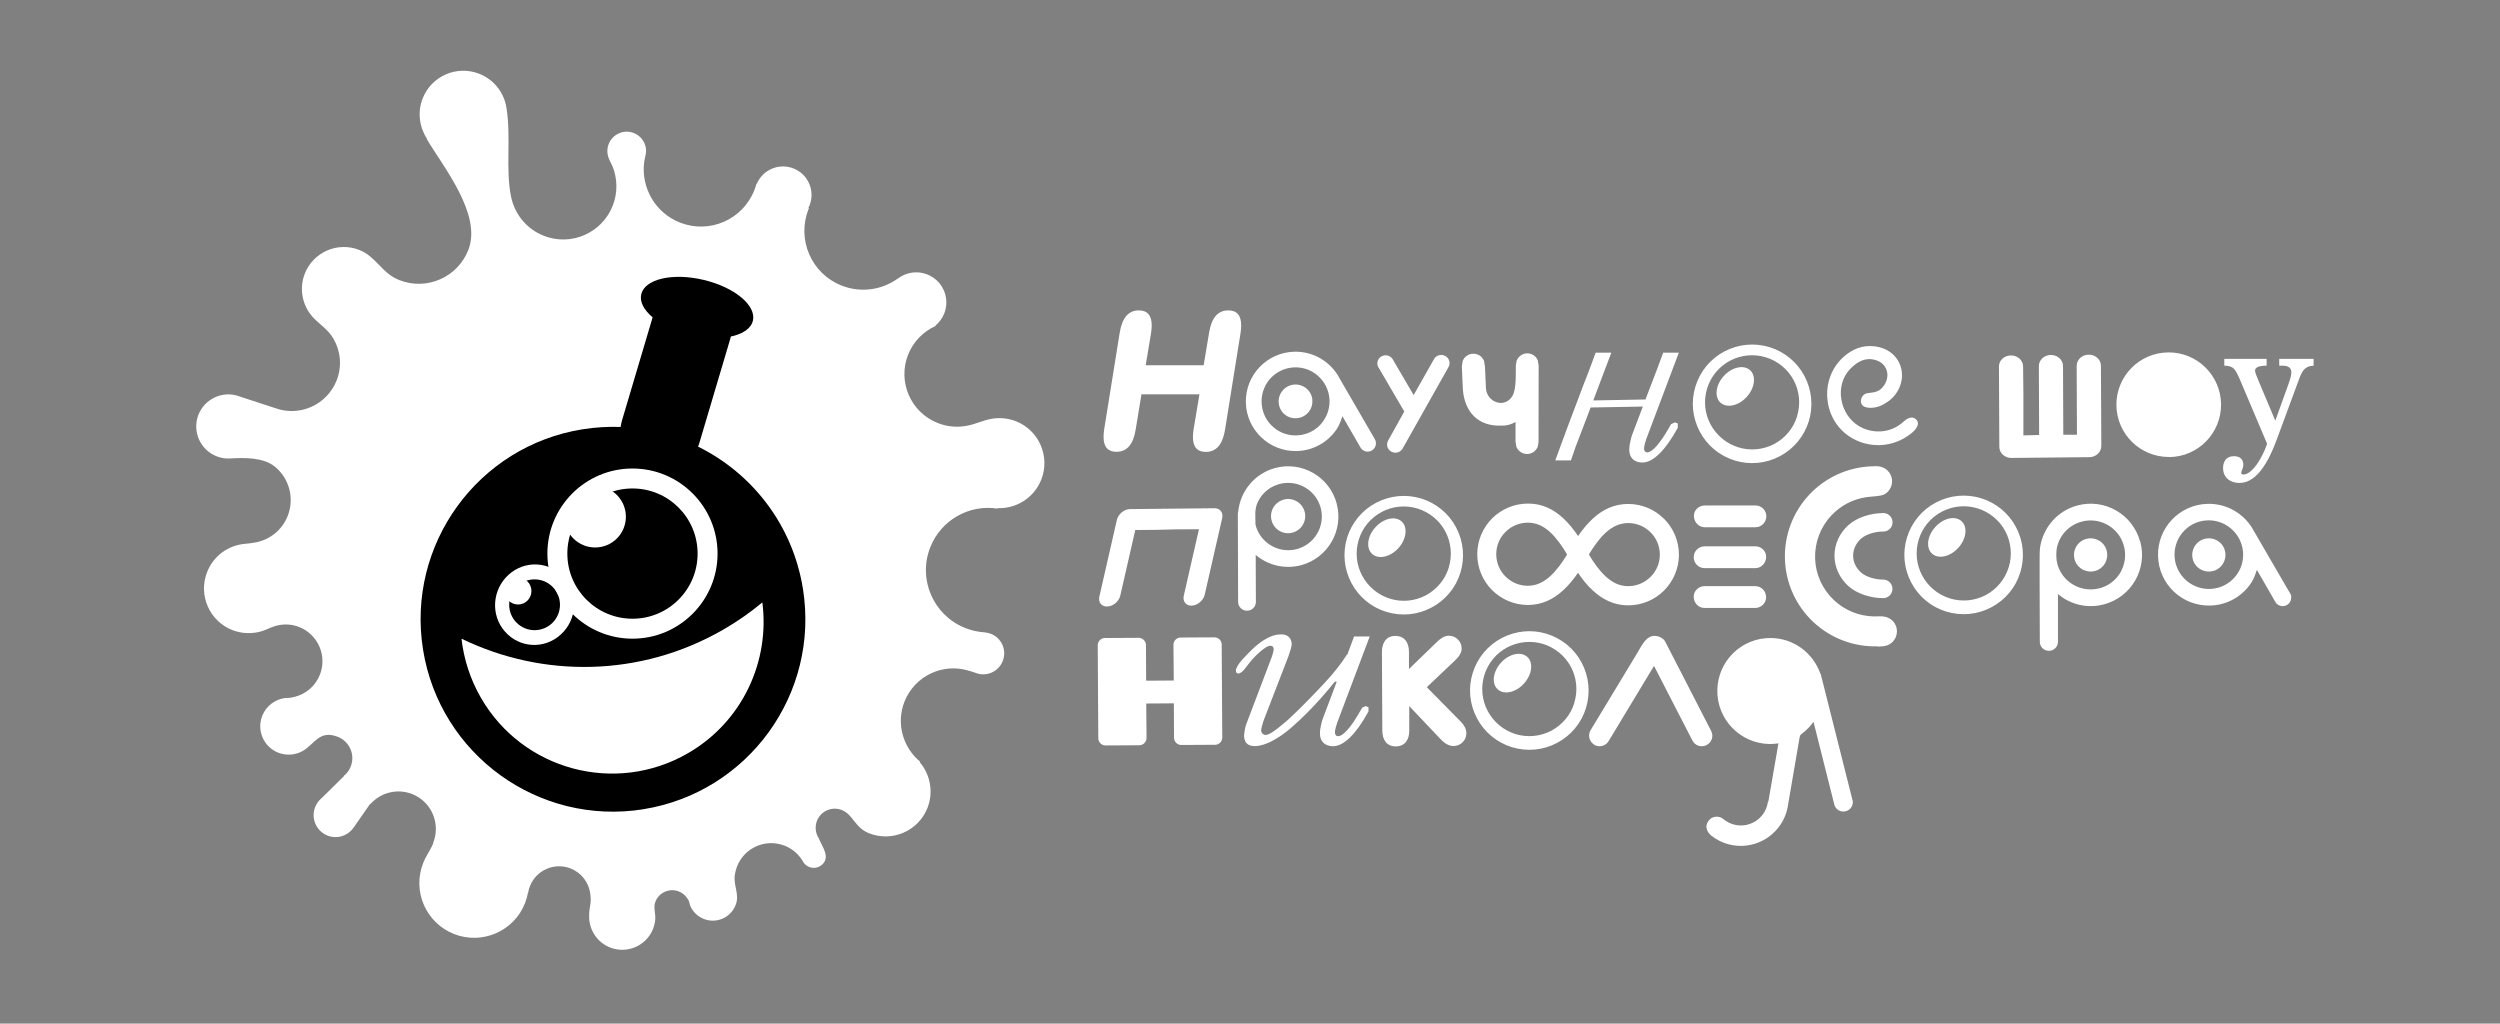 <?xml version="1.0" encoding="UTF-8"?> <svg xmlns="http://www.w3.org/2000/svg" id="_Слой_2_копия2_" data-name="Слой 2 (копия2)" viewBox="0 0 261.79 107.19"><rect x="0" y="0" width="261.79" height="107.19" fill="#808080" stroke="none"/><defs><style> .cls-1 { fill: #fff; } </style></defs><path class="cls-1" d="m45.37,88.23c.79-2.01-.2-4.29-2.21-5.08-1.57-.62-3.3-.15-4.36,1.04l-.03-.03-1.71,2.46h0c-.51.77-1.44,1.19-2.39.99-1.24-.26-2.04-1.48-1.78-2.72.08-.37.24-.71.47-.99h0,0c.1-.12.21-.24.33-.33l2.32-2.29-.02-.02c.32-.25.58-.59.74-1,.48-1.23-.12-2.61-1.35-3.1-1.97-.77-2.43.79-3.72,1.5-.75.41-1.66.49-2.52.16-1.53-.6-2.28-2.33-1.68-3.86.42-1.06,1.37-1.74,2.43-1.87.46,0,.61-.03.97-.12,1.16-.29,2.17-1.12,2.64-2.32.78-1.98-.2-4.21-2.17-4.99-.88-.35-1.82-.34-2.65-.06-.54.18-.84.38-1.38.53-.95.26-1.98.23-2.97-.15-2.41-.95-3.59-3.67-2.64-6.08.66-1.68,2.18-2.76,3.85-2.94.58-.06.84-.08,1.29-.17,1.45-.3,2.72-1.29,3.3-2.77.73-1.87.14-3.93-1.33-5.14-1.21-1-3.23-.96-4.7-.87-.33.02-.68-.01-1.02-.1-1.8-.46-2.88-2.28-2.43-4.08.46-1.79,2.28-2.88,4.08-2.43.15.04.29.08.42.14l3.62,1.18h0c2.58.97,5.46-.31,6.48-2.88.59-1.49.41-3.09-.33-4.37-.65-1.13-1.72-1.61-2.45-2.61-.86-1.17-1.12-2.75-.55-4.21.89-2.26,3.44-3.36,5.69-2.48,1.81.71,2.33,2.42,4.2,3.16,2.87,1.13,6.1-.28,7.23-3.15,1.46-3.72-2.62-8.69-4.35-11.62h.04c-.81-1.22-1.04-2.8-.47-4.25.92-2.35,3.58-3.51,5.93-2.58,1.56.61,2.59,1.99,2.84,3.53.51,3.15-.12,6.47.5,9.4.38,1.76,1.6,3.32,3.41,4.03,2.86,1.13,6.09-.28,7.22-3.14.54-1.38.5-2.85-.02-4.13-.15-.36-.37-.69-.47-1.07-.11-.41-.1-.85.07-1.27.41-1.04,1.59-1.56,2.63-1.15.71.28,1.18.92,1.27,1.63.07.5-.13.96-.19,1.45-.32,2.65,1.16,5.28,3.76,6.3,3.08,1.21,6.56-.3,7.78-3.39.09-.22.16-.45.22-.67h.04c.62-1.48,2.33-2.21,3.84-1.61,1.53.6,2.29,2.33,1.68,3.87-.04.09-.08.18-.12.27l.06.03-.05.11c-1.25,3.17.31,6.75,3.48,7.99,2.04.8,4.25.44,5.9-.76h.01c.84-.63,1.99-.83,3.05-.41,1.62.64,2.41,2.46,1.78,4.08-.2.51-.53.94-.92,1.27l.02.04c-1.27.57-2.34,1.62-2.89,3.02-1.12,2.83.28,6.04,3.11,7.15.98.39,2.01.47,2.98.3,1.07-.19,1.72-.6,2.76-.76.8-.12,1.64-.04,2.44.27,2.42.95,3.61,3.69,2.66,6.11-.76,1.92-2.63,3.07-4.58,2.99v.05c-2.94-.46-5.92,1.17-7.05,4.06-1.32,3.35.33,7.13,3.68,8.45.67.26,1.35.41,2.04.45h0c.21.03.42.07.63.15,1.13.44,1.69,1.72,1.24,2.85-.44,1.13-1.72,1.69-2.85,1.24-.34-.13-.4-.14-.73-.23-2.71-.83-5.65.56-6.71,3.25-.89,2.28-.16,4.79,1.63,6.27l-.04.05c1.1,1.28,1.48,3.12.82,4.8-.95,2.42-3.69,3.61-6.11,2.66-1.53-.6-1.65-1.96-2.87-2.44-1.03-.4-2.18.1-2.59,1.13-.25.64-.15,1.34.21,1.86h-.01c.36.9,1.21,1.92.35,2.72-.36.33-.88.45-1.36.26-.32-.13-.56-.36-.7-.65h0c-.42-.69-1.06-1.26-1.88-1.58-1.97-.78-4.2.19-4.98,2.17-.12.31-.2.62-.24.93-.14,1.13.53,2.02.09,3.12-.52,1.32-2.01,1.97-3.33,1.45-.69-.27-1.2-.81-1.45-1.45-.03-.15-.07-.29-.12-.42l-.02-.1h-.03c-.2-.4-.55-.73-1-.91-.97-.38-2.07.1-2.45,1.07-.27.7.1,1.22-.04,2.11-.04.24-.11.49-.2.73-.7,1.78-2.72,2.66-4.5,1.96-1.37-.54-2.2-1.85-2.2-3.23,0-1.24.29-1.28.11-2.48-.17-1.12-.92-2.12-2.05-2.57-1.69-.66-3.6.17-4.26,1.86-.09.22-.15.44-.18.67h-.02c-.07.36-.17.73-.31,1.1-1.16,2.95-4.49,4.39-7.43,3.24-2.95-1.16-4.4-4.49-3.24-7.43.31-.8.76-1.33,1.06-2.09"></path><path d="m67.38,84.74c-10.99,1.76-21.32-5.73-23.08-16.71-1.76-10.99,5.73-21.33,16.72-23.08,1.34-.21,2.67-.29,3.97-.24.03-.22.08-.45.14-.67l3.21-10.81h0c-.91-.77-1.38-1.63-1.19-2.42.38-1.6,3.3-2.27,6.53-1.5,3.23.76,5.54,2.68,5.16,4.27-.19.82-1.07,1.4-2.31,1.66-.03.13-.06.26-.1.38l-3.21,10.81c-.04.12-.08.23-.12.34,5.65,2.79,9.91,8.19,10.98,14.89,1.76,10.99-5.73,21.32-16.72,23.08"></path><path class="cls-1" d="m72.03,78.88c-7.59,4.38-17.29,1.78-21.67-5.81-1.13-1.96-1.79-4.06-2.03-6.17h.04c8.42,4.08,18.65,4.06,27.37-.97,1.47-.85,2.83-1.8,4.09-2.85.8,6.17-2.08,12.5-7.8,15.8"></path><path class="cls-1" d="m59.09,60.5c-.76-.86-1.79-1.33-2.84-1.39-1.06-.06-2.14.3-3,1.08-.86.78-1.33,1.84-1.4,2.91-.07,1.08.27,2.18,1.03,3.04.75.86,1.79,1.33,2.84,1.39,1.06.06,2.14-.3,3-1.08.86-.78,1.33-1.84,1.39-2.91.07-1.08-.27-2.18-1.02-3.04m-3.11,5.49c-1.47,0-2.66-1.19-2.66-2.66s1.19-2.66,2.66-2.66,2.66,1.19,2.66,2.66-1.19,2.66-2.66,2.66"></path><path class="cls-1" d="m66.23,66.88h0c4.92,0,8.91-3.99,8.91-8.91s-3.99-8.91-8.91-8.91-8.91,3.99-8.91,8.91,3.99,8.91,8.91,8.91m0-2.09c-3.76,0-6.82-3.05-6.82-6.82s3.05-6.82,6.82-6.82,6.82,3.05,6.82,6.82-3.05,6.82-6.82,6.82"></path><path class="cls-1" d="m54.25,63.3c-.78,0-1.41-.63-1.41-1.41s.63-1.41,1.41-1.41,1.4.63,1.4,1.41-.63,1.41-1.4,1.41"></path><path class="cls-1" d="m62.32,57.33c-1.78,0-3.22-1.44-3.22-3.22s1.44-3.22,3.22-3.22,3.22,1.44,3.22,3.22-1.44,3.22-3.22,3.22"></path><path class="cls-1" d="m115.7,66.81l3.53-.02c.42,0,.76.34.77.75l.02,3.74,2.89-.02-.03-3.74c0-.42.34-.76.75-.76l3.54-.02c.42,0,.76.34.76.75l.06,9.74c0,.42-.34.76-.75.76l-3.54.02c-.42,0-.76-.34-.76-.75l-.02-3.61-2.89.02.03,3.61c0,.41-.34.76-.76.76l-3.53.02c-.42,0-.76-.34-.76-.75l-.06-9.74c0-.42.34-.76.75-.76m51.26,11.18l-.03-.02c-.51-.31-.68-.99-.38-1.49l4.94-8.17c.41-.68.9-1.8,1.85-1.72.4.03.85.24,1.04.61l4.81,9.35c.28.53.05,1.2-.48,1.47h0c-.54.28-1.21.07-1.48-.46l-4.03-7.83-4.76,7.89c-.31.51-.98.67-1.49.38m-19.38-4.05v2.52c.02.93-.4,1.68-1.41,1.69-1,0-1.41-.75-1.41-1.67l-.04-8.2c0-.91.39-1.69,1.39-1.7,1.01,0,1.44.74,1.44,1.67v1.8s2.89-2.8,2.89-2.8c.33-.33.78-.69,1.27-.69.37,0,.7.13.96.39.27.26.4.59.4.96,0,.51-.4.97-.75,1.29l-2.9,2.75,3.58,3.63c.31.32.56.72.56,1.19,0,.38-.14.71-.41.97-.27.25-.59.37-.95.37-.53,0-.99-.35-1.34-.72l-3.28-3.46Zm-6.52-5.41c-.3.47-.63.94-1.01,1.42-.37.48-.81,1-1.34,1.56-.24.26-.53.57-.88.93-.34.36-.69.72-1.06,1.09-.37.37-.71.72-1.04,1.03-.32.31-.59.57-.79.75-.44.38-.8.69-1.09.91-.29.22-.52.39-.69.49-.17.11-.31.17-.41.2-.1.03-.18.04-.23.04-.1,0-.21-.05-.3-.13-.09-.09-.14-.2-.15-.34,0-.11.03-.25.08-.43.05-.18.09-.34.14-.49.05-.15.08-.24.1-.28l2.55-6.6c.04-.11.08-.24.13-.4.05-.15.1-.31.14-.46.04-.16.06-.29.06-.4,0-.12-.03-.27-.09-.42-.06-.15-.17-.29-.33-.4-.16-.12-.39-.18-.69-.18-.38,0-.76.08-1.12.24-.37.16-.72.36-1.06.61-.34.25-.65.52-.94.81-.42.42-.74.75-.96,1-.22.25-.37.45-.46.61-.09.16-.15.31-.2.45l.03.25.14.11.08.03c.13-.02.25-.08.36-.16.1-.08.22-.2.35-.37.13-.16.3-.39.52-.67.1-.13.24-.29.42-.48.18-.19.37-.38.59-.57.21-.18.41-.34.61-.47.2-.13.37-.19.5-.2.15,0,.25.05.3.13.05.08.07.16.06.23,0,.08-.02.19-.05.33-.04.14-.08.28-.12.42-.05.13-.09.24-.12.31l-2.61,6.88c-.03.08-.06.2-.09.35-.03.15-.06.3-.07.45-.02.15-.04.25-.04.32,0,.12.02.26.07.43.04.17.14.32.3.45.16.13.4.2.72.21.39,0,.78-.09,1.19-.24.4-.15.79-.35,1.16-.58.38-.23.71-.46.99-.69.3-.23.52-.42.68-.57.46-.39.93-.84,1.44-1.35.51-.51,1.01-1.04,1.52-1.61.5-.57.98-1.14,1.44-1.71h.2l-1.43,3.79c-.06.15-.11.32-.16.5-.05.19-.09.38-.12.57-.04.2-.05.38-.05.54,0,.31.06.57.17.75.11.18.24.32.4.41.16.09.31.15.47.17.14.02.27.04.35.03.55,0,1.14-.32,1.77-.93.63-.62,1.27-1.52,1.92-2.71v-.45s-.3-.11-.3-.11l-.36.17c-.18.3-.32.55-.44.75-.12.19-.22.36-.3.48-.08.13-.15.24-.21.33-.24.34-.45.6-.63.8-.18.19-.33.33-.46.42-.12.09-.23.15-.31.17-.08.02-.14.03-.17.03-.13,0-.21-.05-.26-.13-.05-.08-.07-.17-.07-.29,0,0,0-.1.03-.27.03-.16.1-.42.22-.76l3.39-8.99h-1.64s-.7,1.89-.7,1.89Zm55.58-.86c-2.5.08-4.93-.84-6.75-2.55-1.83-1.72-2.89-4.07-2.97-6.58-.08-2.5.84-4.93,2.55-6.75,1.72-1.83,4.07-2.89,6.58-2.97.53-.02.75-.03,1.13.12.37.15.68.45.84.84.28.65.06,1.4-.46,1.83-.23.18-.4.23-.67.28-.41.08-.94.09-1.36.15-1.43.19-2.75.86-3.75,1.93-1.14,1.21-1.75,2.83-1.7,4.49.05,1.67.76,3.23,1.98,4.38,1.14,1.07,2.63,1.67,4.18,1.7.52,0,1.01-.08,1.51.15.35.16.63.44.78.81.33.79-.04,1.71-.83,2.04-.3.13-.59.14-1.04.16m-71.1-12.3l-1.59,6.97c-.13.56.2,1.04.78,1.04h.02c.63,0,1.25-.54,1.39-1.14l1.83-8.02c.13-.56-.2-1.04-.79-1.04l-8.85.09c-.63,0-1.25.53-1.39,1.14l-1.83,8.02c-.13.56.19,1.04.78,1.04h.02c.63,0,1.25-.53,1.39-1.14l1.57-6.87h.17c4.27-.02,1.95-.07,6.23-.08h.27Zm114.38,7.11c0-.16-.06-.31-.15-.44l-.4-.68-3.35-5.77c-.91-1.75-2.76-2.92-4.86-2.87-2.94.07-5.27,2.52-5.19,5.46.07,2.94,2.52,5.27,5.46,5.19,1.82-.04,3.4-1,4.32-2.41,0,0,.33-.51.57-1.33l1.9,3.3c.15.32.49.52.86.5.49-.03.86-.45.83-.95Zm-5.87-2.13c-.64.76-1.53,1.19-2.44,1.27-.91.08-1.87-.19-2.63-.83-.76-.64-1.19-1.52-1.27-2.44-.08-.91.19-1.86.82-2.62.64-.76,1.52-1.2,2.44-1.27.92-.08,1.86.19,2.62.83.76.64,1.19,1.52,1.28,2.44.08.92-.19,1.86-.82,2.62Zm-98.38-7.95c.44.22.76.6.9,1.03.15.43.13.92-.09,1.37-.22.44-.6.75-1.03.9-.43.15-.92.13-1.37-.09-.44-.22-.76-.6-.9-1.03-.15-.43-.13-.92.09-1.37.22-.44.6-.75,1.03-.9.43-.15.93-.13,1.37.09m4.29.28c-.76-2.81-3.65-4.47-6.45-3.71-2.17.59-3.65,2.45-3.86,4.56-.02.08-.04.16-.04.25l.03,9.21c0,.51.42.92.92.92h.02c.51,0,.92-.42.92-.92l-.02-4.92c1.28,1.08,3.04,1.53,4.77,1.07,2.8-.76,4.46-3.65,3.71-6.45Zm-1.92,2.93c-.43.88-1.18,1.49-2.03,1.78-.85.29-1.82.25-2.69-.18-.87-.43-1.49-1.17-1.78-2.03-.03-.09-.06-.18-.08-.28,0-.88-.14-1.6.26-2.41.43-.88,1.17-1.49,2.03-1.78.85-.29,1.82-.25,2.69.18.87.43,1.49,1.17,1.78,2.03.29.85.25,1.82-.18,2.69Zm55.93,28.12l-3.29-13.06c-.02-.09-.06-.17-.1-.24-.76-2.1-2.76-3.63-5.13-3.66-3.06-.05-5.59,2.4-5.63,5.46-.05,3.06,2.4,5.59,5.46,5.64.32,0,.63-.02.94-.07l-1.06,6.11h-.04c-.06.44-.22.87-.47,1.24-.43.63-1.08,1.05-1.83,1.2-.75.14-1.51-.02-2.14-.45-.35-.24-.38-.35-.77-.41-.37-.05-.75.08-.99.4-.48.61-.18,1.21.29,1.59,2.17,1.7,5.31,1.31,7.01-.87.56-.72.9-1.55,1.01-2.4h0s1.2-7,1.2-7c.05-.31.14-.34.37-.52.42-.33.79-.71,1.09-1.15l2.18,8.67c.13.52.66.83,1.18.7h.02c.52-.13.84-.67.71-1.18Zm-9.02-29.71v.02c-.01.62-.51,1.13-1.13,1.13h-5.32c-.62,0-1.1-.52-1.13-1.13v-.03c-.03-.62.51-1.12,1.13-1.12h5.32c.62,0,1.14.51,1.13,1.13m-.02,4.28v.02c-.02.62-.51,1.13-1.13,1.13h-5.33c-.62,0-1.12-.52-1.12-1.13v-.02c0-.62.51-1.13,1.13-1.13h5.33c.62,0,1.15.51,1.12,1.13m0,4.17v.02c0,.62-.51,1.13-1.13,1.13h-5.33c-.62,0-1.1-.51-1.12-1.13v-.02c-.03-.62.51-1.13,1.12-1.13h5.33c.62,0,1.12.51,1.12,1.13m-10.67-8.17c-.96-.97-2.28-1.56-3.75-1.57-1.46,0-2.66.57-3.69,1.51-.57.52-1.09,1.15-1.57,1.85-.47-.7-.98-1.33-1.55-1.86-1.03-.95-2.21-1.54-3.68-1.54-1.46,0-2.79.58-3.76,1.54-.96.96-1.56,2.28-1.57,3.75,0,1.46.58,2.79,1.54,3.76.96.96,2.28,1.56,3.75,1.57,1.47,0,2.68-.59,3.71-1.54.57-.52,1.08-1.14,1.55-1.83.47.69.97,1.32,1.54,1.84,1.03.96,2.23,1.56,3.7,1.57,1.47,0,2.79-.58,3.76-1.54.96-.96,1.56-2.28,1.57-3.75,0-1.46-.58-2.79-1.54-3.76Zm-10.17,3.75c-.54.87-1.11,1.65-1.75,2.24-.68.62-1.45,1.01-2.36,1.01-.92,0-1.74-.38-2.34-.98-.6-.6-.96-1.43-.96-2.34,0-.91.38-1.74.98-2.33.6-.6,1.43-.96,2.34-.96.91,0,1.67.39,2.34,1.01.63.59,1.2,1.38,1.74,2.28l-.02.04.02.04Zm8.73,2.33c-.6.6-1.43.96-2.34.96-.91,0-1.67-.4-2.35-1.03-.64-.59-1.21-1.38-1.73-2.25l.02-.04-.02-.04c.55-.89,1.12-1.68,1.76-2.26.68-.61,1.44-.99,2.35-.99.91,0,1.74.38,2.34.98.6.6.96,1.43.96,2.34,0,.91-.38,1.74-.98,2.33Zm46.86-3.87c-.43-.21-.9-.23-1.32-.09-.42.14-.79.45-1,.88-.21.43-.23.91-.09,1.33.14.42.45.79.88,1,.43.21.91.23,1.33.09.42-.14.79-.45,1-.88.21-.43.23-.9.09-1.33-.14-.42-.45-.79-.88-1m12.38,0c-.43-.21-.9-.23-1.33-.09-.42.14-.79.45-1,.88-.21.43-.23.91-.09,1.33.14.42.45.79.88,1,.43.21.9.23,1.33.09.42-.14.79-.45,1-.88.21-.43.23-.9.09-1.33-.14-.42-.44-.79-.88-1m-7.97.16c-.77-2.86-3.71-4.55-6.57-3.78-2.12.57-3.6,2.35-3.9,4.39-.06.42-.04.84-.05,1.27-.01.81,0,1.62,0,2.42l.02,6.2c0,.52.43.94.94.94h.02c.52,0,.94-.43.94-.94v-5.01c1.28,1.1,3.08,1.56,4.84,1.08,2.86-.77,4.55-3.71,3.78-6.57Zm-1.93,3c-.44.89-1.2,1.53-2.08,1.82-.88.29-1.86.26-2.76-.18-.9-.44-1.53-1.2-1.83-2.08-.03-.09-.06-.19-.08-.29-.08-.34-.13-.79-.06-1.47.06-.34.16-.68.32-1,.44-.89,1.2-1.53,2.08-1.82.88-.3,1.86-.26,2.76.18.9.44,1.53,1.21,1.82,2.08.3.88.26,1.87-.18,2.76Zm-25.02-5.98c-1.23,0-2.7.44-3.61,1.27-.9.82-1.44,1.95-1.44,3.18s.54,2.35,1.44,3.18c.91.83,2.38,1.27,3.61,1.27h.05c.54,0,.97-.43.97-.97s-.44-.97-.97-.97h-.05c-.75,0-1.75-.26-2.3-.77-.49-.45-.8-1.07-.8-1.74s.31-1.29.8-1.75c.56-.51,1.55-.77,2.31-.77h.05c.54,0,.97-.43.97-.97s-.44-.97-.97-.97h-.05Zm-.42-12.82c.67-.46.98-1.19.9-1.84-.09-.7-.62-1.32-1.61-1.45-.96-.13-1.74.45-2.3,1.04-1.63,1.72-1.08,4.7.88,5.92,1.42.88,3.37.83,4.72-.42.34-.32.88-.65,1.31-.26.3.27.36.77-.43,1.43-2.01,1.66-4.69,1.64-6.59.34-2.76-1.88-3.09-6.01-.57-8.29.93-.84,2.01-1.25,3.21-1.12,3.18.36,3.86,3.92,1.55,5.72-.32.21-.61.42-.98.55-.63.23-1.23.22-1.6.05-.56-.26-.4-1.08.08-1.33.32-.17.87-.05,1.43-.36m-35.68-3.12l-.03-.06c-.19-.44-.63-.72-1.1-.71-.48,0-.9.3-1.09.74l-.02.05-.08.48c-.01.84.07,2.46-.35,3.18-.79,1.37-2.69.69-2.78-.8l-.1-2.23-.09-.6-.03-.07c-.19-.44-.63-.72-1.11-.71-.48,0-.91.29-1.09.73l-.02.05-.08.58.09,2.07c.06,2.27,1.26,4.02,3.66,4.1.17,0,.33,0,.5,0,.5,0,.96-.15,1.37-.38v2.07l.09.51.02.06c.2.44.63.71,1.11.71.48,0,.9-.29,1.09-.73l.02-.05.08-.48v-.05.05s.01-8.01.01-8.01l-.09-.52Zm-17.11,8.17l-.39-.67-3.27-5.64c-.89-1.71-2.69-2.85-4.75-2.8-2.87.07-5.14,2.46-5.07,5.33.07,2.87,2.46,5.14,5.33,5.07,1.77-.04,3.32-.97,4.22-2.35,0,0,.32-.5.56-1.3l1.86,3.22c.15.31.47.51.84.49.48-.03.84-.45.81-.92-.01-.16-.06-.31-.15-.43Zm-5.54-1.62c-.63.75-1.51,1.18-2.42,1.26-.91.08-1.85-.18-2.6-.82-.76-.63-1.18-1.51-1.26-2.42-.08-.91.19-1.85.81-2.6.64-.75,1.51-1.18,2.42-1.26.91-.08,1.85.18,2.6.82.75.63,1.18,1.51,1.26,2.42.08.9-.19,1.85-.82,2.6Zm-.97-2.44c-.04-.45-.25-.89-.63-1.2-.37-.31-.84-.45-1.29-.41s-.89.25-1.2.63c-.32.37-.45.84-.41,1.29.04.45.25.89.62,1.2.37.31.84.44,1.29.4.45-.04.89-.25,1.2-.62.32-.38.45-.84.41-1.29m6.94-3.39l2.69,4.6h0s-1.69,3.04-1.69,3.04c-.23.41-.09.92.32,1.16h.02c.41.24.94.09,1.17-.31l4.81-8.54c.23-.41.09-.92-.32-1.16h-.02c-.41-.24-.94-.09-1.17.31l-2.14,3.78-2.19-3.75c-.24-.4-.77-.54-1.17-.3h-.02c-.41.25-.54.76-.3,1.17m44.61.89c-.77-1.46-2.08-2.54-3.66-3.03-1.58-.48-3.27-.32-4.73.45-1.46.77-2.54,2.08-3.03,3.66-.49,1.58-.32,3.27.45,4.73.77,1.46,2.08,2.54,3.66,3.03,1.57.48,3.27.33,4.73-.45,1.46-.77,2.54-2.08,3.03-3.66.48-1.57.32-3.27-.45-4.73Zm-.77,4.2c-.38,1.25-1.25,2.3-2.4,2.91-1.16.61-2.51.74-3.76.35-1.25-.39-2.29-1.25-2.91-2.4-.62-1.16-.74-2.5-.36-3.76.38-1.25,1.24-2.29,2.4-2.91,1.16-.61,2.51-.74,3.76-.35,1.25.38,2.3,1.25,2.91,2.4.61,1.16.74,2.51.35,3.76Zm-4.94-4.83c.67.6.52,1.85-.33,2.8-.85.94-2.08,1.22-2.75.62-.67-.6-.52-1.85.33-2.79.85-.94,2.08-1.22,2.75-.62m27.86,16.44c-.77-1.46-2.08-2.54-3.66-3.03-1.58-.48-3.27-.32-4.73.45-1.46.77-2.54,2.08-3.03,3.66-.49,1.58-.32,3.27.45,4.73.77,1.46,2.08,2.55,3.66,3.03,1.58.48,3.27.33,4.73-.45,1.46-.77,2.55-2.08,3.03-3.66.48-1.57.32-3.27-.45-4.73Zm-.77,4.2c-.38,1.25-1.25,2.3-2.4,2.91-1.16.61-2.51.74-3.76.35-1.25-.39-2.29-1.25-2.9-2.4-.62-1.16-.74-2.51-.36-3.76.38-1.25,1.24-2.29,2.4-2.91,1.16-.62,2.51-.74,3.76-.36,1.25.39,2.3,1.25,2.91,2.4.61,1.16.74,2.51.36,3.76Zm-4.94-4.83c.66.6.52,1.85-.33,2.79-.85.94-2.08,1.22-2.75.62-.67-.6-.52-1.85.33-2.79.85-.95,2.08-1.22,2.75-.62m-52.92.66c-.77-1.46-2.08-2.54-3.66-3.03-1.57-.48-3.27-.32-4.73.45-1.46.77-2.54,2.08-3.03,3.66-.48,1.58-.32,3.27.45,4.73.77,1.46,2.08,2.55,3.66,3.03,1.58.48,3.27.33,4.73-.45,1.46-.77,2.55-2.08,3.03-3.66.48-1.57.32-3.27-.45-4.73Zm-.77,4.2c-.38,1.25-1.25,2.29-2.4,2.91-1.16.61-2.51.74-3.76.35-1.25-.39-2.29-1.25-2.91-2.41-.62-1.16-.74-2.5-.36-3.76.38-1.25,1.24-2.29,2.4-2.91,1.16-.62,2.5-.74,3.76-.36,1.25.39,2.3,1.25,2.91,2.4.61,1.16.74,2.51.36,3.76Zm-4.94-4.83c.66.6.52,1.85-.33,2.79-.85.94-2.08,1.22-2.75.62-.67-.6-.52-1.85.33-2.79.85-.95,2.08-1.22,2.75-.62m18.86,14.8c-.77-1.46-2.08-2.54-3.66-3.03-1.58-.49-3.27-.32-4.73.45-1.46.77-2.54,2.08-3.03,3.66-.49,1.58-.32,3.27.45,4.73.77,1.46,2.08,2.54,3.66,3.03,1.57.48,3.27.33,4.73-.45,1.46-.77,2.55-2.08,3.03-3.66.48-1.57.32-3.27-.45-4.73Zm-.77,4.2c-.38,1.25-1.25,2.29-2.4,2.91-1.16.61-2.51.74-3.76.36-1.25-.39-2.29-1.25-2.91-2.41-.62-1.16-.74-2.5-.36-3.76.38-1.25,1.24-2.29,2.4-2.91,1.16-.61,2.5-.74,3.76-.36,1.25.39,2.29,1.25,2.91,2.4.61,1.16.74,2.51.35,3.76Zm-4.94-4.83c.67.6.52,1.85-.33,2.8-.85.94-2.08,1.22-2.75.62-.67-.6-.52-1.85.33-2.79.85-.94,2.08-1.22,2.75-.62m-40.39-27.5l-.61,3.71c-.25,1.55-.92,2.32-2.01,2.32-.9,0-1.35-.52-1.35-1.56,0-.24.02-.5.06-.77l1.63-10.14c.25-1.56.92-2.34,2-2.34.9,0,1.35.52,1.35,1.57,0,.24-.02.5-.06.77l-.57,3.41h6.07l.57-3.41c.25-1.56.92-2.34,2.01-2.34.9,0,1.35.52,1.35,1.57,0,.24-.02.5-.06.77l-1.63,10.16c-.25,1.55-.92,2.32-2.01,2.32-.9,0-1.35-.52-1.35-1.55,0-.24.02-.49.06-.77l.62-3.71h-6.07Zm117.86,5.16l-2.89-6.82c-.22-.51-.42-.85-.58-1.02-.22-.21-.55-.31-1-.31v-.71h4.43v.71c-.8,0-1.21.17-1.21.52,0,.15.12.51.37,1.08l1.75,4.16,1.33-3.7c.23-.62.35-1.07.35-1.35,0-.47-.3-.71-.92-.71h-.35v-.71h3.6v.71c-.45.01-.8.17-1.06.48-.17.21-.35.59-.54,1.14l-2.27,6.15c-1.11,3.01-2.4,4.51-3.89,4.51-.46,0-.85-.12-1.16-.35-.38-.3-.56-.71-.56-1.23,0-.35.1-.64.29-.89.21-.22.48-.33.83-.33.67,0,1,.31,1,.94,0,.15-.04.3-.12.46-.07.18-.1.29-.1.31,0,.14.07.21.21.21.46,0,.94-.38,1.46-1.12.39-.57.71-1.19.96-1.87l.08-.25Zm-62.39-2.04c-.18.3-.32.55-.44.75-.12.19-.21.36-.3.48-.08.12-.15.24-.21.32-.24.34-.45.6-.62.8-.18.19-.33.33-.46.42-.13.09-.23.15-.31.17-.08.02-.14.03-.17.03-.12,0-.21-.05-.26-.13-.05-.08-.07-.18-.07-.29,0,0,0-.1.03-.26.02-.16.1-.42.22-.77l3.39-8.99h-1.64s-.7,1.89-.7,1.89l-1.09,2.84-.06.17h-.01c-1.82.03-3.64.07-5.46.1l.68-1.8s.02-.06.03-.08l1.18-3.12h-1.64s-.7,1.89-.7,1.89l-.63,1.62s0,0,0,0l-.32.85-.14.37-1.2,3.18h0l-1.24,3.37h1.64s.5-1.45.5-1.45l.71-1.85h0l.24-.63.14-.36.47-1.25c1.82-.03,3.65-.07,5.47-.1l-1.09,2.88c-.06.15-.11.32-.16.51-.05.19-.09.38-.12.57-.03.19-.05.38-.05.54,0,.31.06.57.17.75.11.18.24.32.4.41.15.09.31.15.46.17.15.02.27.04.36.03.55,0,1.13-.31,1.77-.93.63-.62,1.27-1.52,1.92-2.71v-.45s-.31-.11-.31-.11l-.36.17Zm36.88,1.18v-4.3s-.03-2.9-.03-2.9c0-.68-.61-1.17-1.27-1.16h-.02c-.66,0-1.25.5-1.24,1.18l.04,8.39c0,.68.61,1.17,1.26,1.16l8.17-.08c.66,0,1.25-.5,1.25-1.18l-.04-8.39c0-.68-.61-1.17-1.27-1.16h-.02c-.66,0-1.25.5-1.25,1.18l.03,7.2h-1.43s-.03-7.19-.03-7.19c0-.68-.61-1.17-1.27-1.16h-.02c-.65,0-1.25.51-1.24,1.18l.03,7.2-1.66.04Zm15.26,2.27c-3.03.02-5.49-2.41-5.52-5.43-.02-3.03,2.41-5.5,5.44-5.52,3.02-.02,5.49,2.41,5.52,5.44.02,3.02-2.41,5.5-5.43,5.52m2.35-8.23c.76.66,1.19,1.57,1.25,2.5.07.93-.22,1.89-.88,2.65-.66.76-1.57,1.18-2.5,1.25-.93.06-1.89-.23-2.65-.89-.76-.66-1.18-1.57-1.25-2.5-.07-.93.22-1.89.89-2.65.66-.76,1.57-1.19,2.5-1.25.93-.07,1.89.22,2.65.89m-.54,2.63c-.03-.48-.25-.94-.64-1.27-.39-.34-.88-.48-1.35-.45-.48.03-.94.25-1.28.63-.33.39-.48.88-.45,1.35.04.48.25.94.64,1.27.39.34.88.48,1.35.45.47-.03.94-.25,1.27-.63.34-.39.49-.88.45-1.35Z"></path></svg> 